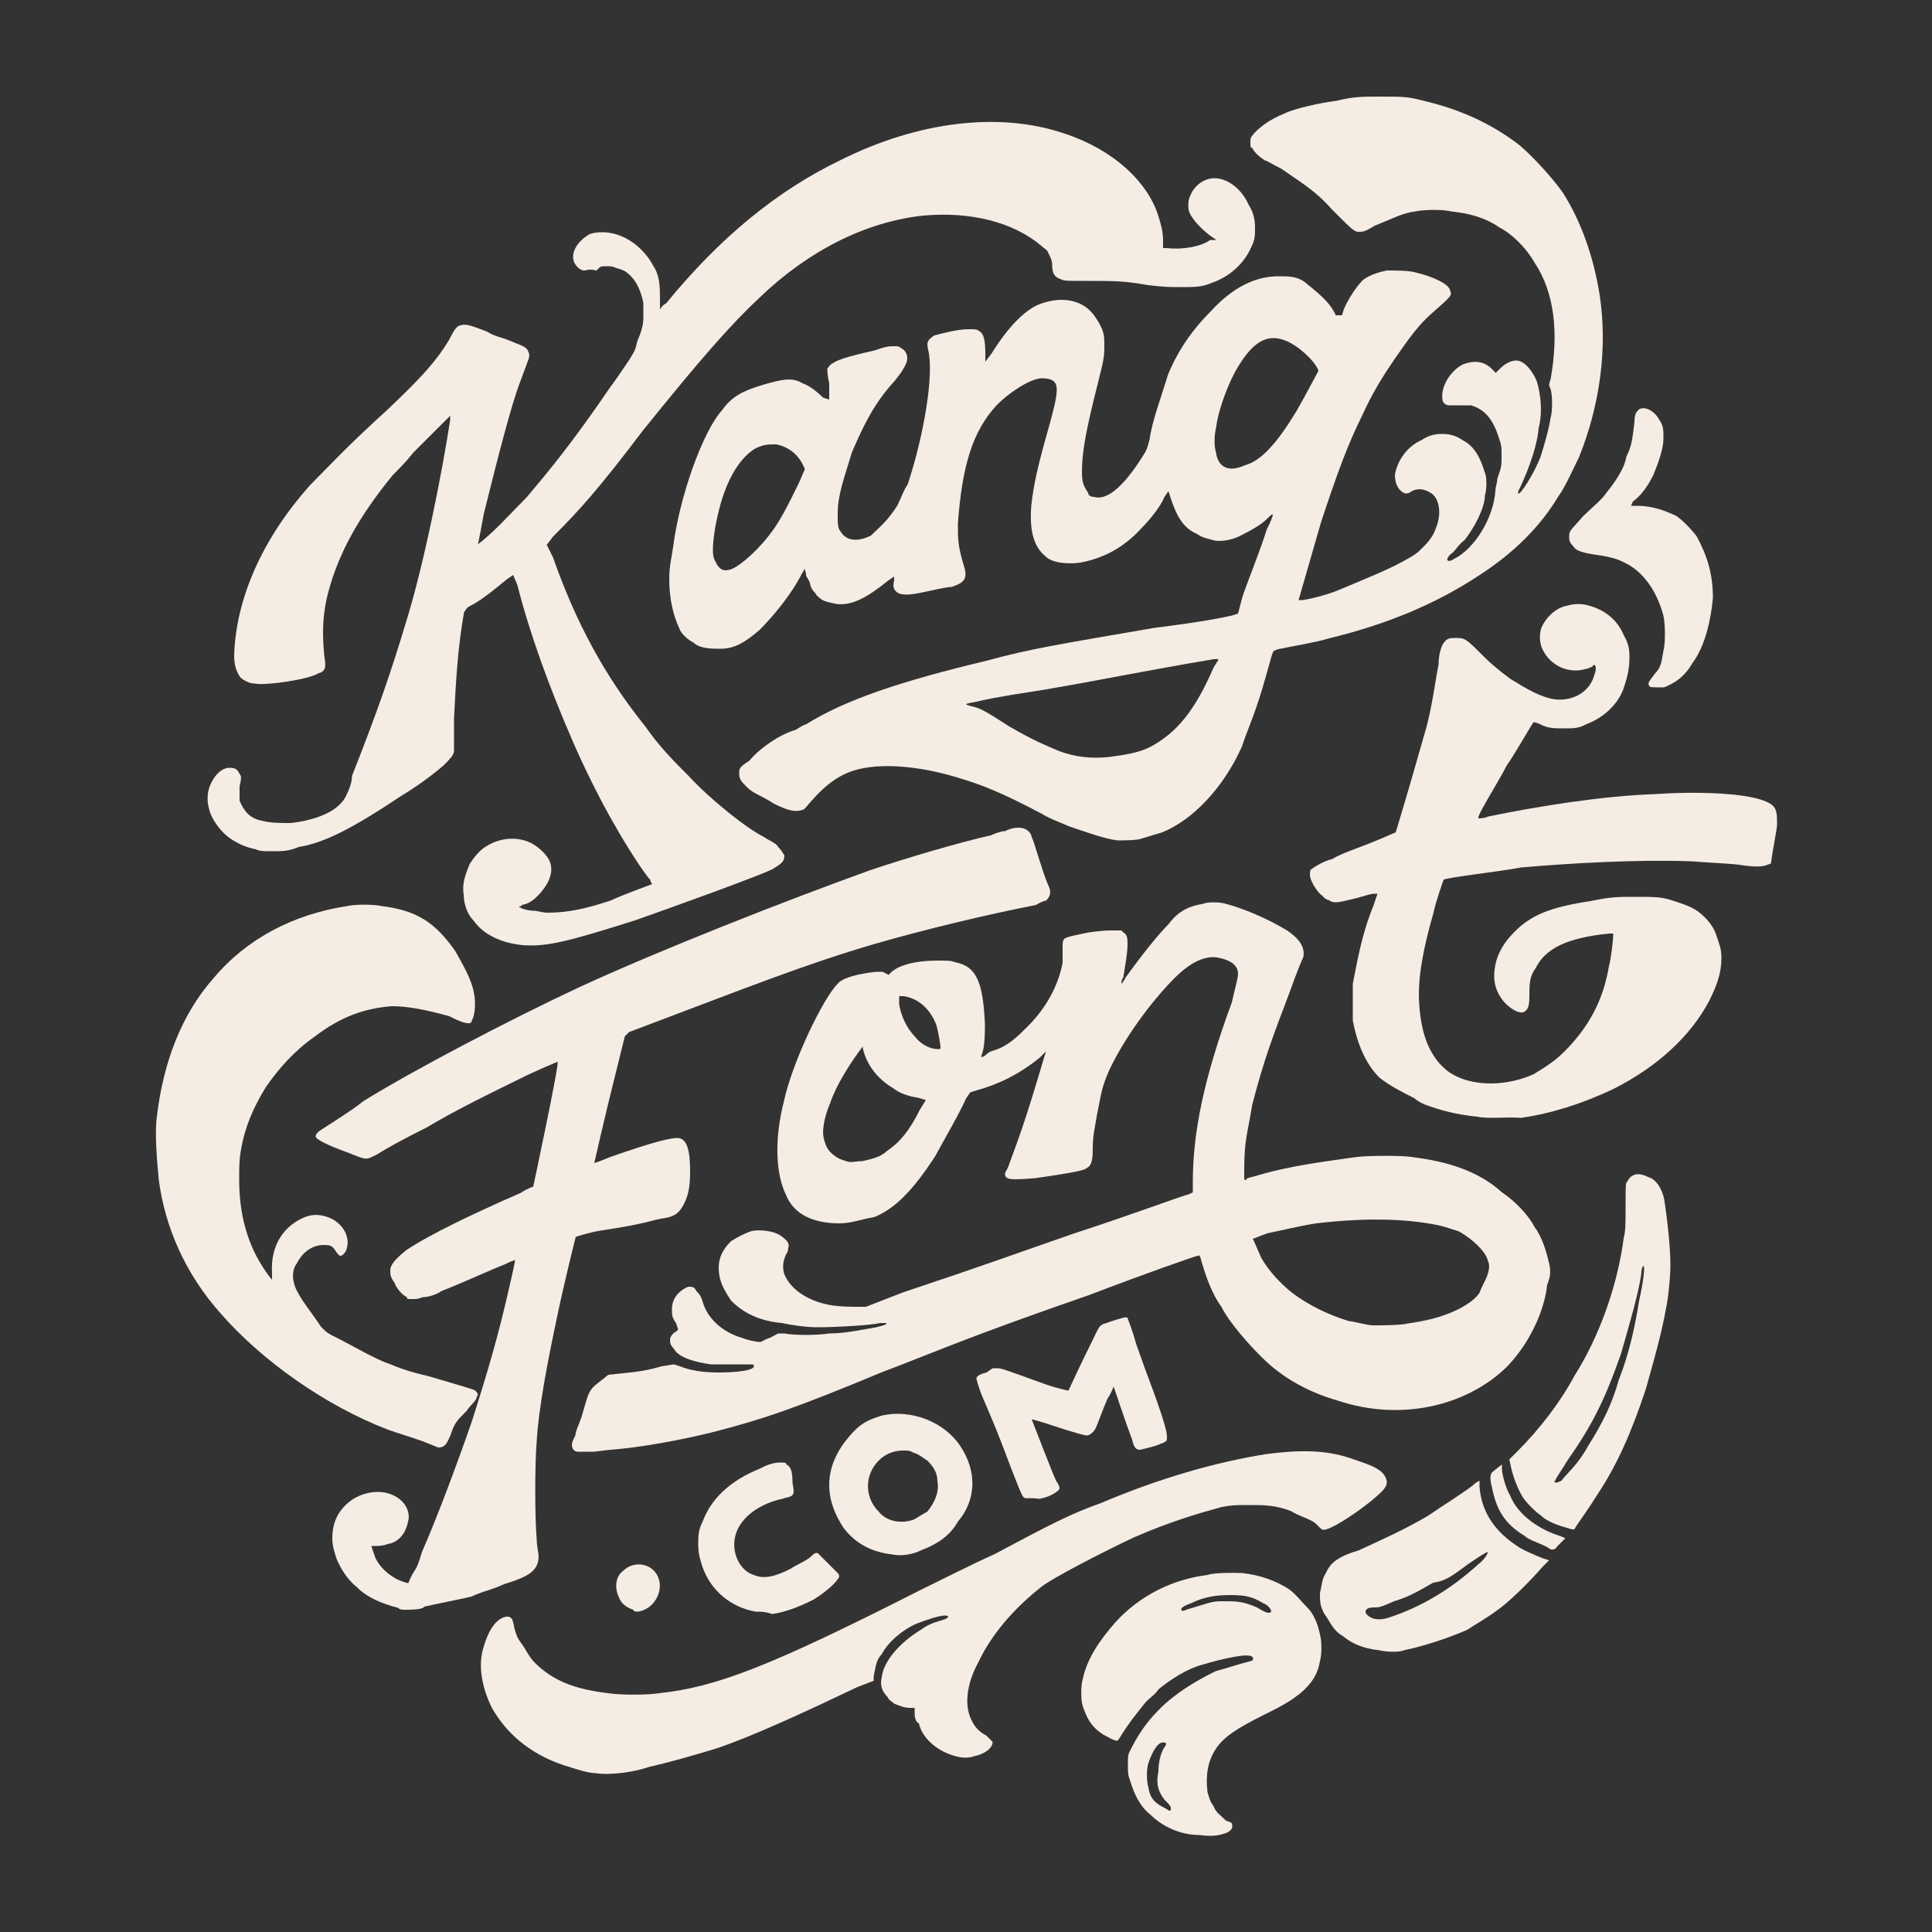 <svg xmlns="http://www.w3.org/2000/svg" xmlns:xlink="http://www.w3.org/1999/xlink" id="Layer_1" x="0px" y="0px" width="500px" height="500px" viewBox="0 0 500 500" style="enable-background:new 0 0 500 500;" xml:space="preserve"><rect x="0" y="0" width="500" height="500" fill="#333333" stroke="none"/><style type="text/css">	.st0{fill:#F5ECE4;}	.st1{fill-rule:evenodd;clip-rule:evenodd;fill:#F5ECE4;}</style><g>	<path class="st0" d="M426.8,177.4c-0.5-0.5,0-1.1,1.6-3.2c1.6-1.6,1.6-3.2,2.1-5.8c0.5-1.6,0.5-6.9,0-9  c-1.6-6.3-5.3-11.6-10.1-13.8c-2.1-1.1-4.2-1.6-7.9-2.1c-3.2-0.5-4.8-1.1-5.3-2.1c-1.1-1.1-1.1-1.6-1.1-2.6c0-1.6,0.5-1.6,3.7-5.3  c1.6-1.6,4.8-4.2,5.8-5.8c2.1-2.6,4.8-6.3,5.3-9.5c1.6-3.2,1.6-5.3,2.1-9c0-2.1,0.5-2.6,1.1-3.2c1.6-1.1,4.2,0.5,5.3,2.6  c1.1,1.6,1.1,2.6,1.1,4.8c0,2.6-1.1,5.8-2.6,9.5c-1.6,3.2-3.2,5.3-5.3,6.9l-0.5,1.1h1.6c3.7,0,6.9,1.1,10.1,2.6  c1.6,1.1,3.7,3.2,5.3,5.3c2.6,4.8,4.2,9.5,4.2,15.9c-0.5,5.8-2.1,12.7-5.3,16.9c-2.1,3.7-4.8,5.3-7.4,6.3  C427.4,177.9,426.8,177.9,426.8,177.4L426.8,177.4z"></path>	<path class="st0" d="M135.3,244.6c-5.3-0.5-10.1-2.6-12.7-6.3c-1.6-1.6-2.6-4.2-2.6-6.9c-0.5-2.6,0.5-5.3,1.6-7.9  c1.1-1.6,2.6-3.7,4.8-4.8c3.7-2.1,7.9-2.1,11.1-0.5c2.1,1.1,4.2,3.2,4.8,4.8s0.5,3.2-0.5,5.3c-1.1,2.1-3.7,5.3-6.3,5.8  c-0.5,0-0.5,0.5-1.1,0.5s1.6,1.1,3.7,1.1c1.1,0,2.1,0.5,3.7,0.5c5.3,0,10.1-1.1,16.4-3.2c2.1-1.1,10.6-4.2,10.6-4.2  s-0.5-0.5-0.5-1.1c-1.6-1.6-6.3-9-9-13.8c-3.7-6.3-8.5-15.9-11.6-23.3c-5.3-12.2-10.6-26.5-13.8-39.2l-1.1-2.6l-1.6,1.1  c-2.6,2.1-6.3,5.3-9.5,6.9c-1.1,0.5-1.1,1.1-1.6,1.6c-1.6,9-2.1,17.5-2.6,27.5c0,3.7,0,5.3,0,6.3s0,1.6,0,2.1  c0,1.1-1.1,2.1-2.1,3.2c-1.6,1.6-6.3,5.3-11.6,8.5c-12.7,8.5-20.1,12.2-26.5,13.2c-2.6,1.1-4.2,1.1-6.9,1.1c-2.1,0-3.2,0-4.2-0.5  c-2.6-0.5-4.8-1.6-6.3-2.6c-2.6-1.6-5.3-5.3-5.8-7.9c-0.5-1.6-0.5-3.7,0-5.3c1.1-3.2,3.2-5.3,5.3-5.3c1.6,0,2.1,0.5,2.6,1.6  c0.5,0.5,0.5,1.1,0,3.2c0,2.1,0,2.6,0,3.7c1.1,2.6,2.6,4.8,6.3,5.3c1.6,0.5,4.8,0.5,6.9,0.5c4.8-0.5,10.1-2.1,12.7-4.8  c0.5-0.5,1.1-1.1,1.6-2.1c0.5-1.1,1.6-3.2,1.6-5.3c6.9-17.5,10.1-27,13.8-39.2c4.8-15.3,9.5-39.2,11.6-52.9v-1.1l-0.5,0.5  c-1.1,1.1-6.9,6.9-9,9c-2.1,2.6-3.2,3.7-5.3,5.8C93,133.5,87.7,143,85,153.1c-1.6,5.8-1.6,11.1-1.1,16.4c0.5,3.2,0.5,4.2-1.6,4.8  c-2.6,1.6-13.8,3.2-16.4,2.6c-1.6,0-3.2-1.1-3.7-1.6c-1.1-1.6-1.6-3.2-1.6-5.8c0.5-14.8,7.4-30.2,19.6-43.9  c5.3-5.3,9-9.5,20.1-19.6c9-8.5,12.7-12.7,15.9-18c1.1-2.1,1.6-3.2,2.6-3.7c1.6-0.5,2.1-0.5,7.4,1.6c1.6,1.1,4.2,1.6,5.3,2.1  c3.7,1.6,4.8,1.6,5.3,3.2c0.5,1.1,0,1.6-2.1,7.4c-2.1,5.3-5.3,17.5-9.5,34.4c-1.6,9-1.6,7.9-1.6,7.9c3.7-2.6,9-8.5,12.7-12.2  c5.8-6.9,11.6-13.8,21.7-28.6c1.6-2.1,3.7-5.3,4.8-6.9c1.6-2.6,1.6-2.6,2.1-4.8c1.1-2.6,1.6-4.2,1.6-6.3c0-1.6,0-2.1,0-3.7  c-0.5-2.6-1.6-5.3-3.2-6.9s-2.1-1.6-3.7-2.1c-1.1-0.5-1.6-0.5-2.6-0.5c-1.6,0-1.6,0-2.6,1.1c-2.1-0.5-2.6,0-3.2,0  c-1.1,0-2.1-1.1-2.6-2.1c-1.1-2.6,1.1-5.8,4.2-7.4c5.8-1.6,12.7,1.6,16.4,8.5c1.6,2.6,1.6,5.3,1.6,9c0,1.6,0,2.6,0,2.1  c0,0,0.5-1.1,1.6-1.6c13.8-16.9,28.6-29.1,45-37c20.1-10.1,41.3-12.7,58.2-6.9c12.7,4.2,21.7,12.7,24.3,21.7  c0.5,1.6,1.1,3.7,1.1,5.8v2.1h1.1c4.2,0.5,9-0.5,11.1-2.1h1.6l-1.6-1.1c-2.1-1.6-4.2-3.7-5.3-5.8c-0.5-1.1-0.5-3.2,0-4.2  c1.1-3.2,4.2-5.3,7.4-4.8c3.2,0.5,6.3,3.2,7.9,6.9c1.1,1.6,1.6,3.7,1.6,5.8s0,3.2-1.1,5.3c-1.6,3.7-5.3,7.4-10.1,9  c-2.6,1.1-4.2,1.1-7.9,1.1c-3.2,0-4.2,0-8.5-0.5c-6.3-1.1-8.5-1.1-15.9-1.1c-5.8,0-5.8,0-6.9-0.5c-1.6-0.5-2.1-1.6-2.1-3.7  c0-1.1-0.5-2.1-1.1-3.2c0-0.5-1.1-1.1-1.6-1.6c-7.4-6.3-18.5-9-30.7-7.9c-14.8,1.6-29.6,9-42.3,21.2c-7.4,6.9-15.3,15.9-30.2,34.4  c-11.6,15.3-16.4,20.6-23.3,27.5l-1.6,2.1l1.6,3.2C149,161,156.4,174.8,167,188c3.7,5.3,7.4,9,11.1,12.7  c5.8,6.3,15.3,13.8,19.6,15.9c1.6,1.1,3.2,1.6,3.7,2.6c1.1,1.1,1.1,1.6,1.6,2.1c0,1.6-0.5,2.1-3.2,3.7c-3.2,1.6-24.9,9.5-35.5,13.2  C147.5,243.5,141.6,245.1,135.3,244.6L135.3,244.6z"></path>	<path class="st0" d="M382.4,289c-5.3-0.5-9.5-1.6-13.8-3.2c-1.1-0.5-2.1-1.1-2.6-1.6c-3.2-1.6-6.3-3.2-9-5.3  c-3.7-3.7-5.8-9-6.9-14.8c0-1.6,0-7.4,0-9.5c1.1-5.3,2.1-12.2,5.3-20.1l1.1-3.2h-1.1c-0.5,0-2.1,0.5-4.2,1.1  c-4.8,1.1-5.8,1.6-7.4,0.5c-0.5,0-1.1-0.5-1.6-1.1c-1.6-1.1-3.2-4.2-3.2-5.3c0-0.5,0-1.6,0.5-1.6c0.5-0.5,3.2-2.1,5.3-2.6  c2.6-1.6,6.3-2.6,12.7-5.3l3.7-1.6l0.5-1.6c2.1-6.9,5.3-18,7.4-25.4c1.6-5.8,2.6-13.8,3.2-16.4c0-2.1,0.5-4.2,1.1-5.3  c1.1-1.6,1.6-1.6,3.7-1.6s2.6,0.5,6.9,4.8c2.6,2.6,4.8,4.2,6.9,5.8c4.2,2.6,7.9,4.8,11.6,5.3c4.8,0.5,9-2.1,10.1-6.3  c0.5-1.1,0.5-2.6,0-2.6c0,0-0.5,0-0.5,0.5c-0.5,0-1.1,0.5-1.6,0.5c-5.3,1.6-10.1-1.6-11.6-5.8c-0.5-1.6-0.5-3.2,0-4.8  c1.1-2.6,3.7-5.3,6.9-5.8c1.6-0.5,3.7-0.5,5.3,0c4.2,1.1,7.4,3.7,9,7.4c1.1,2.1,1.6,3.2,1.6,5.8c0,3.2-0.5,5.3-1.6,8.5  c-1.6,4.2-5.3,7.4-9.5,9c-2.1,1.1-3.2,1.1-5.8,1.1c-2.6,0-4.2,0-6.3-1.1c-1.1-0.5-1.6-0.5-1.6-0.5c-0.5,0.5-5.3,9-6.9,11.1  c-2.1,4.2-7.9,13.2-7.4,13.8c0,0,1.6,0,2.6-0.5c12.7-2.6,29.1-5.3,43.4-5.8c6.9-0.5,16.4-0.5,22.8,0.5c3.2,0.5,5.3,1.1,6.9,2.1  c1.6,1.1,1.6,2.6,1.6,5.3c0,1.1-1.1,6.3-1.6,10.1c-1.6,0.5-2.1,1.1-6.9,0.5c-2.6-0.5-5.8-0.5-13.8-1.1c-14.3-0.5-31.2,0.5-43.9,1.6  c-5.8,1.1-19.6,2.6-20.1,3.2c0,0-2.1,5.8-2.6,8.5c-2.6,9-4.2,16.9-3.7,23.8c0.5,6.9,2.1,11.6,5.3,15.3c1.6,1.6,2.1,2.1,4.2,3.2  c5.3,2.6,13.2,2.6,20.1-0.5c2.6-1.6,5.3-3.2,7.9-5.8c6.3-6.3,10.1-13.2,11.6-22.2c0.5-1.6,1.1-6.9,1.1-7.9v-0.5h-1.1  c-10.6,1.1-16.4,3.7-19,9c-1.6,2.1-1.6,4.2-1.6,7.4c0,2.6-0.5,3.2-1.1,3.7c-0.5,0.5-1.6,0.5-3.2-0.5c-2.6-1.6-4.8-4.8-4.8-8.5  c0-4.2,1.6-7.9,5.3-11.6c4.2-4.2,9-6.3,19.6-7.9c5.3-1.1,6.9-1.1,11.6-1.1c5.3,0,6.9,0,10.1,1.1c3.2,1.1,5.3,1.6,7.9,4.2  c1.6,1.6,2.6,3.2,3.2,5.3c0.5,1.6,1.1,2.6,1.1,5.3c0,3.7-1.1,6.9-3.2,11.1c-4.8,9-13.2,16.9-24.9,22.8c-7.9,3.7-15.9,6.3-23.8,7.4  C390.9,289,384.5,289.6,382.4,289L382.4,289z"></path>	<path class="st0" d="M109.9,373.2c-1.1-0.5-7.9-2.6-9.5-3.2C84,363.7,67.6,352,57,339.8c-9-10.1-14.3-22.2-15.9-34.4  c-0.5-5.3-1.1-12.2-0.5-16.4c1.6-13.8,6.3-26.5,14.8-36c8.5-10.1,20.6-16.4,34.4-18.5c2.1-0.5,6.9-0.5,9,0c9,1.1,13.8,4.2,19,11.6  c2.1,3.7,4.2,7.4,4.8,10.6c0.5,2.1,0.5,5.8-0.5,7.4c0,1.1-1.6,1.1-5.8-1.1c-5.8-1.6-10.6-2.6-14.8-2.6c-6.9,0.5-13.2,2.6-20.1,7.9  c-5.3,3.7-9.5,8.5-12.7,13.2c-3.2,5.3-5.3,10.1-6.3,15.9c-0.5,2.6-0.5,4.8-0.5,7.9c0,9,2.1,16.9,6.9,23.8c1.1,1.6,1.6,2.1,1.6,2.1  s0-1.1,0-1.6c-0.5-7.4,3.2-12.7,9-14.8c1.6-0.5,3.2-0.5,4.8,0c4.2,1.1,6.9,5.3,5.3,9c-1.1,1.6-1.6,1.6-2.6,0s-1.6-1.6-3.2-1.6  c-2.6,0-5.3,1.6-6.9,4.8c-1.6,2.1-1.1,5.3,0.5,7.9c1.1,2.1,3.7,5.3,5.8,8.5c1.6,1.6,1.6,1.6,4.8,3.2c3.2,1.6,9.5,5.3,12.7,6.3  c2.6,1.1,5.3,2.1,10.1,3.2c5.3,1.6,11.1,3.2,12.2,3.7c0.5,0.5,1.1,1.1,0.5,1.6c0,1.1-1.6,2.1-2.6,3.7c-2.6,2.6-3.2,3.2-4.2,6.3  c-1.1,2.6-1.6,3.2-3.2,3.2C109.9,373.2,109.9,373.2,109.9,373.2L109.9,373.2z"></path>	<path class="st0" d="M372.9,340.9L372.9,340.9C373.4,340.9,372.9,340.9,372.9,340.9L372.9,340.9z"></path>	<path class="st0" d="M364.4,342.5c3.2-0.5,5.8-1.1,8.5-1.6C370.2,341.4,367.1,342,364.4,342.5L364.4,342.5L364.4,342.5z"></path>	<path class="st0" d="M264.9,387.5c-0.5-0.5-1.6-3.2-5.8-14.3c-1.6-4.2-3.7-9-4.8-11.6c-1.1-2.6-1.6-4.8-1.6-4.8  c0-0.5,0.5-1.1,2.6-1.6l1.6-1.1h1.1c1.1,0,1.1,0,12.7,4.2c3.2,1.1,5.8,1.6,5.8,1.6s4.2-9,5.3-11.1c1.1-2.1,2.6-5.8,3.2-5.8  c0,0,0.5-0.5,1.1-0.5c1.1-0.5,4.8-1.6,5.3-1.6c0,0,0.5,0,0.5,0.5c0,0,1.1,2.6,2.1,6.3c1.1,3.2,3.2,9,4.8,13.2  c3.2,9,3.2,10.1,3.2,11.1c0,0.5,0,1.1-0.5,1.1c0,0-0.5,0.5-1.1,0.5c-0.5,0.5-5.3,1.6-5.3,1.6c-1.1,0-1.6-0.5-2.1-2.6  c-1.6-4.2-4.8-13.8-4.8-13.8s-0.5,1.6-1.6,3.2c-1.6,3.7-2.6,6.9-3.2,7.9s-1.6,1.6-2.1,1.6s-2.6-0.5-9-2.6c-3.2-1.1-5.3-1.6-5.3-1.6  s5.3,13.8,6.3,15.9c1.1,1.6,1.1,2.1,0.5,2.6s-2.1,1.6-4.8,2.1C266.5,387.5,265.5,388,264.9,387.5L264.9,387.5z"></path>	<path class="st0" d="M400.9,400.7c-1.6-1.1-5.3-2.1-6.3-3.2c-5.3-3.2-7.4-6.9-8.5-12.7c-0.5-1.6-0.5-3.2,0-3.7s2.6-2.1,2.6-2.1  s0,0.5,0,1.1c0,1.6,1.1,5.3,2.1,6.9c2.1,5.3,7.9,9,13.2,10.6l1.1,0.5l-0.5,0.5c-1.6,1.6-1.6,1.6-1.6,1.6  C402.5,401.2,401.4,401.2,400.9,400.7L400.9,400.7z"></path>	<path class="st0" d="M104.6,416.6c-0.5,0-1.1,0-1.6-0.5c-4.2-1.1-7.9-2.6-10.6-5.3c-2.6-2.1-4.2-4.8-5.3-7.4  c-0.5-1.6-1.1-3.2-1.1-5.3c0-4.8,2.1-7.9,5.3-10.1c4.2-2.6,9.5-2.6,12.7,0.5c1.6,1.6,2.1,3.7,1.6,5.3c-0.5,2.6-2.1,5.3-5.3,5.8  c-1.1,0.5-2.6,0.5-3.7,0.5c-0.5,0-0.5,0-0.5,0s0.5,1.6,1.1,3.2c1.1,2.1,2.6,3.7,5.3,5.3c1.1,0.5,2.6,1.1,3.2,1.1  c0,0,0.5-1.6,1.6-3.2c1.1-1.6,1.6-4.2,2.1-5.3c3.7-8.5,8.5-21.2,12.7-33.3c4.2-13.2,6.9-22.2,10.1-36.5c1.1-4.8,1.1-5.3,1.1-5.3  s-1.6,0.5-2.6,1.1c-4.2,1.6-9.5,4.2-16.4,6.9c-1.6,1.1-3.7,1.6-4.8,1.6c-1.6,0.5-1.6,0.5-2.6,0.5c-1.6,0-1.6,0-1.6-0.5  c-1.1-0.5-2.6-2.1-3.2-3.7c-1.1-1.6-1.1-2.1-1.1-3.2c0-1.6,1.6-3.2,4.2-5.3c6.3-4.2,17.5-9.5,29.6-14.8c1.6-1.1,3.2-1.6,3.2-1.6  s6.9-32.3,6.3-32.3c0,0-5.3,2.1-10.6,4.8c-5.3,2.6-15.3,7.4-23.3,12.2c-5.3,2.6-11.1,5.8-12.7,6.9c-3.2,1.6-2.6,1.6-7.9-0.5  c-5.8-2.1-7.4-3.2-7.9-3.7c-0.5-0.5,0-1.1,0.5-1.6c0.5-0.5,8.5-5.3,11.6-7.9c12.7-7.9,38.1-21.2,56.1-29.6  c20.6-9.5,52.9-22.2,75.1-30.2c9.5-3.2,23.8-7.4,31.2-9c1.1-0.5,2.6-1.1,3.7-1.1c2.1-1.1,4.2-1.1,5.3-0.5c1.1,0.5,1.6,1.6,1.6,2.1  c0.5,0.5,2.6,8.5,4.2,12.2c1.1,2.1,0.5,3.2-0.5,4.2c-0.5,0-1.6,0.5-2.6,1.1c-13.2,2.6-28.6,6.3-41.8,10.1  c-18,5.3-31.2,10.6-63.5,22.8l-1.1,1.1l-2.1,8.5c-3.2,12.7-5.8,24.3-5.8,24.3s1.6-0.5,4.2-1.6c10.6-3.7,16.4-5.3,18-4.8  c1.6,0.5,2.6,2.6,2.6,8.5c0,4.2-0.5,6.3-1.6,8.5c-1.1,2.1-2.1,3.2-5.3,3.7c-0.5,0-2.6,0.5-4.8,1.1c-4.8,1.1-8.5,1.6-11.6,2.1  s-6.3,1.6-6.3,1.6s-3.2,12.7-4.8,20.6c-2.6,12.2-4.8,23.8-5.3,32.3c-0.5,5.8-0.5,19.6,0,25.4c0,1.6,0.5,3.7,0.5,4.2  c0,3.7-2.1,5.3-9,7.4c-1.1,0.5-2.6,1.1-4.2,1.6c-1.6,0.5-3.2,1.1-4.2,1.6c-2.1,0.5-10.1,2.1-12.2,2.6  C109.4,416.6,106.2,416.6,104.6,416.6L104.6,416.6z"></path>	<path class="st0" d="M163.9,416.6c-1.6-0.5-3.2-1.6-3.7-3.2c-1.1-2.1-1.1-5.3,1.1-6.9c2.6-2.6,7.4-2.1,9,1.6c1.6,3.7-1.1,8.5-5.3,9  C164.9,417.1,163.9,417.1,163.9,416.6L163.9,416.6z"></path>	<path class="st0" d="M195.6,417.1c-6.3-1.1-11.6-5.3-13.8-11.6c-0.5-1.6-1.1-3.2-1.1-5.8c0-2.1,0-3.7,1.1-5.8  c2.1-5.8,6.9-10.6,14.8-13.8c2.1-1.1,3.7-1.6,5.3-1.6c1.1,0,1.6,0,1.6,0.5c1.1,0.5,1.6,1.6,1.6,4.8c0.5,2.6,0.5,3.2-1.1,3.7  c-0.5,0-1.6,0.5-2.1,0.5c-6.3,1.6-10.6,5.3-11.6,9.5c-1.1,4.2,1.1,9,4.8,10.1c2.6,1.1,5.3,0.5,9.5-1.6c1.6-1.1,4.2-2.1,5.3-3.2  c1.1-1.1,1.6-1.1,2.1-0.5c1.1,1.1,4.2,4.2,4.8,4.8c0.5,0.5,0.5,1.1,0,1.6c-1.1,1.6-3.7,3.7-6.3,5.3c-4.2,2.1-7.4,3.2-10.6,3.7  C197.7,417.1,197.7,417.1,195.6,417.1L195.6,417.1z"></path>	<path class="st0" d="M154.3,458.9c-2.1,0-5.3-1.1-6.9-1.6c-9-2.6-15.9-7.9-20.1-15.3c-2.6-5.3-3.7-11.1-2.1-15.9  c1.1-3.7,2.6-6.3,4.8-7.4c1.1-0.5,2.1-0.5,2.6,0.5c0,0,0.5,1.6,0.5,2.1c0.5,1.6,0.5,2.1,1.6,3.7c1.6,2.1,2.1,3.7,3.7,5.3  c4.8,4.8,10.6,6.9,19,7.9c3.2,0.5,10.1,0.5,13.2,0c14.8-1.6,28.6-6.9,67.2-26.5c5.3-2.6,13.8-6.9,19.6-9.5  c14.8-7.9,20.1-10.6,27.5-13.2c14.8-6.3,29.6-10.6,42.9-12.7c8.5-1.1,15.3-1.1,21.7,1.1c4.8,1.6,7.9,2.6,9,4.8  c1.1,2.1,0,3.2-3.7,6.3c-5.3,4.2-10.6,7.4-12.2,7.4c-0.5,0-0.5,0-2.1-1.6c-1.1-1.1-4.8-2.1-6.3-3.2c-4.2-1.6-6.9-1.6-11.1-1.6  c-3.2,0-4.2,0-6.9,0.5c-5.8,1.6-13.2,3.7-22.8,7.9c-7.9,3.7-21.2,10.6-23.8,12.7c-7.4,5.8-13.2,12.7-16.4,19.6  c-3.2,5.8-3.7,11.6-1.6,15.3c0.5,1.1,1.6,2.6,3.7,3.7c1.1,1.1,1.6,1.6,1.6,1.6c0,1.6-2.1,3.2-4.8,3.7c-1.1,0.5-3.2,0.5-4.8,0  c-4.2-1.1-8.5-4.2-9.5-8.5c-1.1-0.5-1.1-2.1-1.1-3.2V442h-1.1c-1.6,0-2.6-0.5-4.2-1.1c-0.5-0.5-1.6-1.1-1.6-1.6  c-1.6-1.6-2.1-3.2-1.6-5.3c0.5-4.2,4.8-9,10.1-12.2c2.1-1.6,4.2-2.1,5.8-2.6c1.6-0.5,1.6-1.1,0.5-1.1c-1.6,0-4.8,1.1-7.4,2.1  c-3.7,1.6-7.4,4.8-9,7.9c-1.6,1.6-1.6,3.7-2.1,5.8v1.1l-4.2,1.6c-13.2,6.3-27,12.7-36.5,15.9c-6.9,2.1-12.7,3.7-17.5,4.8  C163.3,458.9,157,459.4,154.3,458.9L154.3,458.9L154.3,458.9z"></path>	<path class="st1" d="M216.8,132.9c0-4.8,1.6-9,3.7-15.9c3.2-7.4,5.8-12.7,11.1-18.5c2.6-3.2,3.2-4.8,3.2-5.8s-0.5-2.1-1.6-2.6  c-0.5-0.5-1.1-0.5-1.6-0.5c-1.6,0-2.1,0-5.3,1.1c-4.8,1.1-9,2.1-10.6,3.2c-1.1,0.5-1.6,1.6-1.6,1.6s0,1.6,0.5,3.7  c0,1.1,0,2.1,0,3.7v0.5l-1.6-0.5c-1.6-1.6-3.7-3.2-5.3-3.7c-2.6-1.6-5.3-1.1-10.6,0.5s-7.9,3.2-10.1,6.3  c-5.3,5.8-11.1,22.8-12.7,34.9c-0.5,3.7-1.1,5.3-1.1,9c0,5.3,1.1,9.5,2.6,12.7c0.5,1.6,2.6,3.2,3.7,3.7c1.6,1.6,4.8,1.6,6.9,1.6  c3.7,0,6.3-1.6,10.1-4.8c3.7-3.7,8.5-9.5,11.1-14.8c0.5-0.5,0.5-1.1,0.5-1.1s0.5,0.5,0.5,1.6c0,0.5,1.1,1.6,1.1,2.6  c0.5,1.6,1.1,1.6,1.6,2.6c1.6,1.6,2.1,1.6,4.2,2.1c4.2,1.1,8.5-1.1,14.3-5.8l1.6-1.1v1.1c-0.5,1.6,0,2.6,1.1,3.2  c1.1,0.5,2.6,0.5,5.3,0c2.6-0.5,6.9-1.6,8.5-1.6c3.2-1.1,4.2-2.1,3.2-5.3c-1.6-5.3-1.6-6.9-1.6-11.1c1.1-14.8,3.7-23.8,10.1-30.7  c3.7-3.7,9-6.9,11.6-6.9c2.1,0,3.2,0.5,3.7,1.6c0.5,1.6,0,4.2-1.6,10.1c-3.2,11.1-4.2,15.9-4.8,21.2c-0.5,6.3,0.5,10.6,3.7,13.2  c1.6,1.6,5.3,2.1,9,1.6c5.8-1.1,11.1-3.7,15.9-9c1.6-1.6,4.8-5.3,5.8-7.9l1.1-1.6l0.5,1.6c1.6,4.8,3.2,7.9,6.9,9.5  c1.6,1.1,2.6,1.1,4.2,1.6c1.6,0.5,4.8,0,6.9-1.1c2.1-1.1,5.3-2.6,7.4-4.8c0.5-0.5,1.1-1.1,1.1-0.5c0,0-0.5,1.6-1.6,3.7  c-1.6,5.3-5.3,14.3-6.3,17.5l-1.1,4.2l-1.6,0.5c-2.1,0.5-7.4,1.6-20.1,3.2c-24.3,4.2-31.7,5.3-43.4,8.5  c-22.2,5.3-36.5,10.1-46.6,16.4c-1.6,0.5-2.6,1.6-3.2,1.6c-4.8,1.6-9.5,5.3-11.6,7.9c-2.6,1.6-2.6,2.1-2.6,3.2  c0,1.6,0.5,2.1,2.1,3.7c1.6,1.6,3.7,2.1,6.9,4.2c4.2,2.1,5.8,2.1,7.4,1.6c0.5,0,1.6-1.6,2.1-2.1c4.2-4.8,7.9-7.4,12.7-8.5  c6.9-1.6,16.9-0.5,26.5,2.6c5.3,1.6,10.6,3.7,20.6,9c2.6,1.6,5.8,2.6,6.9,3.2c4.8,1.6,9,3.2,12.7,3.7c1.1,0,5.3,0,6.3-0.5  c1.6-0.5,3.7-1.1,5.3-1.6c7.9-3.2,15.9-11.6,20.6-22.2c1.6-4.8,3.7-9,6.3-18.5c1.1-3.7,1.6-6.3,2.1-6.3c0,0,1.1-0.5,1.6-0.5  c2.1-0.5,9-1.6,12.2-2.6c15.3-3.7,28-9,39.2-16.4c9-5.8,15.9-12.7,20.6-20.6c1.6-2.1,4.2-7.9,5.3-10.1c5.3-13.2,7.4-28,5.3-41.8  c-1.6-10.1-4.8-19-9.5-26.5c-2.6-3.7-7.4-9-11.1-12.2c-7.4-5.8-15.9-9.5-24.9-11.6c-4.2-1.1-5.3-1.1-11.1-1.1  c-5.3,0-6.9,0-11.6,1.1c-4.2,0.5-11.1,2.1-13.2,3.2c-4.2,1.6-7.4,4.2-8.5,5.8c-0.5,0.5-0.5,1.1-0.5,1.6c0,1.1,0,1.6,0.5,1.6  c0.5,1.1,1.6,2.1,3.2,3.2c0.5,0,2.1,1.1,4.2,2.1c5.3,3.7,9,5.8,13.2,10.6c5.3,5.3,5.8,5.8,6.9,5.8c1.1,0,1.6,0,4.2-1.6  c5.3-2.1,6.9-3.2,10.6-3.7c2.1-0.5,7.4-0.5,9,0c4.8,0.5,9,1.6,12.7,4.2c3.2,1.6,6.9,5.3,9,9c5.3,7.9,6.3,18.5,4.2,30.2  c-0.5,1.6-0.5,1.6,0,2.6c0.5,1.6,0.5,5.8,0,7.4c-0.5,3.2-1.6,6.9-2.6,10.1c-1.6,4.2-5.3,10.1-5.8,9.5v-0.5  c1.6-3.2,4.8-10.6,5.3-16.4c1.1-4.2,0.5-9-0.5-12.2c-1.1-2.6-3.2-5.3-5.3-5.3c-1.6,0-3.2,1.1-4.2,2.1l-1.1,1.1l-1.1-1.1  c-2.1-2.1-4.8-2.1-7.4-1.1c-3.2,1.6-5.8,5.8-5.3,9c0,1.1,1.1,1.6,1.6,1.6c0.5,0,1.6,0,2.6,0s2.1,0,3.2,0c3.7,1.1,5.8,3.7,7.4,9  c0.5,1.6,0.5,1.6,0.5,4.2c0,2.6,0,2.6-1.1,5.8c0,1.1-0.5,2.1-0.5,3.2c-0.5,6.9-5.3,14.8-10.6,17.5c-1.6,1.1-2.6,0.5-1.1-1.1  c1.1-0.5,2.1-2.6,3.7-3.7c2.6-3.2,5.3-8.5,5.3-11.6c0.5-1.6,0.5-4.8,0-5.8c-1.1-3.7-2.6-6.9-5.8-8.5c-1.6-1.1-3.2-1.6-5.3-1.6  c-2.1,0-3.7,0.5-5.3,1.6c-3.7,1.6-6.3,5.3-6.9,9c0,2.6,1.1,4.2,2.6,4.8c0.5,0,1.1,0,1.6-0.5c2.1-1.1,3.7-0.5,5.3,0.5  c2.1,1.6,2.6,5.3,1.1,9c-0.5,1.6-1.6,3.2-3.2,4.8c-1.6,1.6-1.6,1.6-3.2,2.6c-5.3,3.2-12.2,5.8-18.5,8.5c-3.7,1.6-10.6,3.2-10.6,2.6  c0,0,3.2-11.1,5.8-20.1c4.2-12.7,6.9-20.1,10.6-27.5c2.6-5.8,5.3-10.1,8.5-14.8c3.7-5.3,6.3-9,10.1-12.2c4.2-3.7,4.8-4.2,4.2-5.3  c0-1.6-4.2-3.7-9-4.8c-1.6-0.5-5.3-0.5-7.4-0.5c-2.6,0.5-5.3,1.6-6.3,2.6c-1.6,1.6-3.7,4.8-4.8,7.4l-0.5,1.6h-1.6  c-1.6-3.7-5.3-6.3-7.9-8.5c-2.1-1.6-4.2-1.6-6.9-1.6c-5.8,0-11.6,2.6-17.5,9c-4.8,4.8-8.5,10.1-11.1,16.4  c-1.6,5.3-4.2,12.2-4.8,16.9c-0.5,1.6-0.5,2.1-1.1,3.2c-4.8,7.9-9.5,12.7-13.2,11.6c-1.1,0-1.6-0.5-1.6-1.1  c-1.1-1.6-1.6-2.6-1.6-5.3c0-5.3,1.1-11.1,4.2-23.3c1.6-6.3,1.6-6.9,1.6-9.5c0-2.1,0-3.2-1.1-5.3c-1.1-2.1-2.6-4.2-4.8-5.3  c-3.2-1.6-6.9-1.6-11.1,0c-3.7,1.6-7.9,5.8-12.2,12.7l-1.6,2.1v-2.1c0-3.7-0.5-5.3-1.6-5.8c-0.5-0.5-1.1-0.5-2.6-0.5  c-3.2,0-6.9,1.1-9,1.6c-1.6,1.1-2.1,1.6-1.6,3.7c1.6,6.3-1.1,22.2-5.3,34.9c-1.1,1.6-1.1,2.1-2.6,5.3c-2.6,4.2-4.8,5.8-6.9,7.9  c-3.2,1.6-6.3,1.6-7.9-1.1C216.8,136.7,216.8,135.6,216.8,132.9L216.8,132.9z M270.2,178.5c15.3-2.6,25.4-4.8,43.9-7.9  c1.6,0,1.6-0.5,0,2.1c-4.8,11.1-9.5,16.9-16.4,20.6c-3.2,1.6-6.9,2.1-10.6,2.6c-4.8,0.5-9,0-13.2-1.6c-3.7-1.6-6.3-2.6-12.7-6.3  c-5.8-3.7-7.4-4.8-10.1-5.3c-1.6-0.5-1.6-0.5,1.6-1.1C254.9,181.1,256.5,180.6,270.2,178.5L270.2,178.5z M200.9,115  c2.6,0.5,5.3,2.1,6.9,5.3l0.5,1.1l-1.6,3.7c-2.6,5.3-4.2,8.5-6.3,11.6c-3.7,5.3-8.5,9.5-11.1,10.6c-1.6,0.5-2.6,0.5-3.7-1.1  c-0.5-1.1-1.1-1.6-1.1-3.7c0-2.6,0.5-6.3,1.6-10.6c2.1-8.5,5.8-13.8,9.5-15.9C197.7,115,198.8,115,200.9,115L200.9,115z   M314.7,117.1c-0.5-1.6-0.5-4.2,0-6.3c0.5-4.2,2.6-10.1,4.8-14.3c3.2-5.8,6.3-9,10.1-9c2.6,0,5.8,1.6,9,4.8  c1.6,1.6,2.6,3.2,2.6,3.7c0,0-4.2,7.9-5.8,10.6c-4.8,7.9-9,12.7-13.2,13.8C317.8,122.4,315.2,120.8,314.7,117.1L314.7,117.1z   M197.7,194.9L197.7,194.9L197.7,194.9L197.7,194.9L197.7,194.9z"></path>	<path class="st1" d="M228.4,251.5h-1.6c-4.8,0.5-9,1.6-10.1,3.2c-3.7,3.7-11.6,20.1-13.8,30.2c-2.6,10.1-2.1,19,0.5,24.3  c2.1,5.3,7.4,7.4,13.8,7.4c3.2,0,5.8-1.1,9-1.6c5.3-2.1,10.1-6.9,15.9-15.9c2.6-4.8,6.3-11.1,7.9-14.8l1.1-1.6l1.6-0.5  c5.8-1.6,11.1-4.2,16.4-8.5l1.6-1.6l-0.5,1.6c-5.3,18-6.9,21.7-9,27.5c-0.5,1.6-1.1,2.1-1.1,2.6c0,1.6,1.6,1.6,7.9,1.1  c11.1-1.6,12.7-2.1,13.2-2.6c1.1-0.5,1.6-1.6,1.6-4.8c0-3.7,0.5-5.3,1.1-9c1.1-5.3,1.1-6.9,3.2-11.6c3.7-7.9,10.6-17.5,16.9-23.8  c4.2-4.2,7.9-5.8,11.1-5.3c2.6,0.5,5.3,1.6,5.3,4.2c0,1.1-0.5,2.6-1.6,7.4c-7.4,20.1-10.1,33.9-10.1,46.6v2.6l-1.1,0.5  c-2.1,0.5-14.8,5.3-29.6,10.1c-15.3,5.3-22.2,7.9-44.4,15.3l-9.5,3.7h-1.6c-2.1,0-5.3,0-7.9-0.5c-5.8-1.1-10.1-4.2-11.6-7.9  c-0.5-1.6-0.5-3.2,0.5-5.3c0.5-0.5,0.5-1.6,0.5-1.6c0.5-1.1-0.5-2.1-2.1-3.2s-5.3-1.6-7.4-1.1c-1.6,0.5-3.7,1.6-5.3,2.6  c-2.1,2.1-3.2,4.2-3.2,6.9c0,3.2,1.1,5.3,3.2,8.5c3.2,3.2,7.4,5.3,13.2,5.8c2.1,0.5,6.3,1.1,9,1.1c4.8,0,13.8-0.5,16.4-1.1  c1.6,0,1.6,0,1.6,0c0,0.5-0.5,0.5-2.6,1.1c-3.2,0.5-7.9,1.6-12.2,1.6c-3.2,0.5-9,0.5-11.6,0h-1.6l-2.1,1.1  c-1.6,0.5-2.1,1.1-2.6,1.1c-1.1,0-3.2-0.5-4.8-1.1c-5.3-1.6-9-5.3-10.1-9.5c-0.5-1.6-1.1-2.1-1.6-2.6c-0.5-1.1-1.1-1.1-2.1-1.1  c-2.6,1.1-4.2,3.2-4.2,5.8c0,1.6,0,2.1,1.1,3.7l0.5,1.6l-0.5,0.5c-1.1,0.5-1.6,1.6-1.6,2.1c0,1.6,0.5,1.6,1.6,3.2  c1.6,1.6,4.8,2.6,9,3.2c1.6,0,7.9,0,9.5,0s1.6,0,1.6,0.5c0,1.1-4.8,1.6-9,1.6c-4.2,0-7.4-0.5-10.1-1.6l-1.6-0.5l-3.2,0.5  c-5.3,1.6-9,1.6-12.7,2.1c-0.5,0-1.1,0-1.6,0.5c-0.5,0.5-2.1,1.6-3.2,2.6c-1.6,1.6-1.6,2.6-3.2,7.9c-0.5,1.6-1.6,3.7-1.6,4.8  c-1.1,2.1-1.1,2.6-0.5,3.7c0,0,0.5,0.5,1.1,0.5l0,0c0.5,0,1.1,0,1.6,0c0.5,0,1.6,0,2.6,0l4.2-0.5c7.4-0.5,19-2.6,27.5-4.8  c12.2-3.2,20.1-5.8,42.9-15.3c15.3-5.8,20.6-8.5,54-20.1c13.8-5.3,27.5-10.1,28-10.1c0,0,0.5,0.5,0.5,1.1c1.1,3.7,2.6,8.5,5.3,12.2  c2.1,4.2,7.4,10.1,10.6,13.2c5.3,5.3,12.2,9,19.6,11.1c15.9,5.3,32.8,1.6,43.4-8.5c5.3-5.3,9.5-13.2,10.6-20.6  c0-1.1,0.5-1.6,0.5-2.1c0.5-1.1,0.5-3.2,0-4.8c-0.5-2.1-1.6-6.3-3.7-9c-1.6-3.2-5.3-6.9-8.5-9c-5.8-5.3-13.8-7.9-22.8-9  c-2.1-0.5-12.2-0.5-15.3,0c-7.4,1.1-16.4,2.1-25.4,4.8c-1.6,0.5-2.6,0.5-2.6,1.1c-0.5,0-0.5,0-0.5-1.6c0-2.1,0-5.8,0.5-9  c0.5-3.2,0.5-2.6,1.6-9c3.2-12.2,5.3-17.5,9.5-28.6c2.1-5.8,3.2-8.5,3.7-9.5c0.5-2.6-1.1-4.8-4.2-6.9c-5.3-3.2-11.6-5.8-15.9-6.9  c-1.6-0.5-4.8-0.5-5.8,0c-3.2,0.5-6.3,1.6-9,5.3c-2.6,2.6-6.9,7.9-11.1,13.8c-0.5,1.1-1.1,1.6-1.1,1.6s0-1.1,0.5-1.6  c0.5-3.2,1.1-6.3,1.1-8.5c0-1.6,0-2.6-1.1-3.2l-0.5-0.5h-2.1c-1.6,0-2.6,0-6.3,0.5c-5.3,1.1-5.3,1.1-6.3,1.6  c-0.5,0.5-0.5,1.1-0.5,2.6c0,1.6,0,1.6,0,3.7c-1.1,5.8-4.2,11.6-9,16.4c-2.6,2.6-5.3,5.3-9,6.3c-1.6,0.5-1.6,1.1-2.6,1.6h-0.5  l0.5-1.6c0.5-2.1,0.5-5.3,0.5-6.9c-0.5-10.6-2.1-14.8-7.4-15.9c-1.6-0.5-1.6-0.5-4.8-0.5c-6.9,0-11.1,1.6-12.7,3.7L228.4,251.5  L228.4,251.5z M236.9,268.4c-2.1-2.1-3.7-5.3-4.2-8.5c0-1.1,0-1.6,0-1.6v-0.5h1.1c3.7,0.5,6.9,3.2,8.5,7.4c0.5,1.6,1.1,5.3,1.1,5.8  s0,0.5-0.5,0.5C241.1,271.6,238.5,270.5,236.9,268.4L236.9,268.4z M327.9,319.2c7.4-1.6,9.5-2.1,12.7-2.6  c13.8-1.6,23.8-1.1,31.7,0.5c2.1,0.5,3.7,1.1,5.3,1.6c3.7,2.1,6.9,5.3,7.4,7.4c0.5,1.1,0.5,2.1,0,3.7s-1.6,3.2-2.1,4.8  c-2.6,3.7-10.1,6.9-18.5,7.9c-1.6,0.5-7.4,0.5-9,0.5s-5.3-1.1-6.3-1.1c-5.3-1.6-10.6-4.2-14.8-7.4c-2.6-2.1-5.8-5.3-7.9-9  c-0.5-1.1-1.6-3.7-2.1-4.8C323.7,320.8,323.7,320.8,327.9,319.2L327.9,319.2z M231.1,281.6c2.1,1.6,4.2,2.1,6.9,2.6l1.6,0.5  l-1.6,2.6c-2.6,5.3-5.3,8.5-8.5,10.6c-1.6,1.6-4.2,2.1-6.3,2.6c-1.6,0-3.2,0.5-4.2,0c-1.6-0.5-1.6-0.5-2.6-1.1  c-1.6-1.1-2.6-2.1-3.2-4.8c-0.5-1.6,0-5.3,1.6-9c1.6-4.8,5.3-10.6,8.5-14.8c0,0.5,0,0.5,0,0.5C224.2,275.3,226.8,279,231.1,281.6  L231.1,281.6z"></path>	<path class="st1" d="M236.4,393.3c-3.2,1.1-6.9,0.5-9-2.1c-3.7-3.7-3.7-9.5,0-13.2c1.6-1.6,3.7-2.6,6.3-2.6c1.6,0,1.6,0,2.6,0.5  c1.6,0.5,2.1,1.1,3.7,2.1c1.6,1.6,2.6,3.2,2.6,5.3c0.5,2.6-0.5,5.3-2.6,7.9C239,391.7,237.4,392.8,236.4,393.3L236.4,393.3z   M248.5,374.2c-4.2-6.3-12.7-9.5-20.1-7.9c-3.7,1.1-5.8,2.1-8.5,5.3c-3.2,3.7-5.3,7.9-5.3,12.7c0,4.2,1.6,7.9,3.7,11.1  c3.2,4.2,7.4,6.3,12.7,6.9c2.1,0.5,5.3,0,7.4-1.1c4.2-1.6,7.4-3.7,9.5-7.4C252.8,388,252.8,380.6,248.5,374.2L248.5,374.2z"></path>	<path class="st1" d="M312.5,407.6c-9,1.1-17.5,5.3-23.8,12.2c-4.2,4.8-7.4,9.5-8.5,14.8c-0.5,1.6-0.5,5.3,0,6.9  c1.1,3.2,2.1,5.3,5.3,7.4c1.1,0.5,2.6,1.6,3.7,1.6c0,0,0.5-0.5,1.1-1.6c1.6-2.6,3.7-5.3,6.3-8.5c1.1-1.1,2.6-2.1,3.2-3.2  c3.2-2.6,7.4-5.3,11.1-6.3c5.3-1.6,12.2-3.2,13.2-2.1c0.5,0.5,0,1.1-0.5,1.1c-4.2,1.1-5.3,1.6-9,2.6c-5.3,2.6-10.6,5.8-14.8,10.1  c-3.7,3.7-5.8,7.4-7.4,10.6c-0.5,1.1-0.5,1.1-0.5,3.7c0,1.6,0,2.6,0.5,3.7c1.1,3.7,2.6,6.9,5.3,9c3.2,3.2,7.9,5.3,12.7,5.3  c3.7,0.5,5.3,0,6.9-0.5c1.1-0.5,1.6-1.1,1.6-1.6c0-1.1,0-1.1-1.6-1.6c-1.6-1.6-2.6-2.1-3.2-3.7c-1.1-1.6-1.1-2.1-1.6-3.7  c-0.5-4.2,0-7.9,2.1-11.1c2.1-3.2,5.3-5.3,12.7-9c5.3-2.6,6.9-3.7,9-5.3c3.2-2.6,4.8-5.3,5.3-8.5c0.5-1.6,0.5-5.3,0-6.9  c-0.5-2.6-1.6-5.3-3.2-6.9c-1.6-1.6-3.2-3.7-4.8-4.8c-3.2-2.1-7.4-3.7-12.2-4.2C318.9,407,314.1,407,312.5,407.6L312.5,407.6z   M301.4,465.8c1.1,1.1,1.6,1.6,1.6,2.1v0.5c-0.5,0.5-0.5,0-1.6-0.5c-2.1-1.1-3.7-2.1-4.2-5.3c-0.5-1.6-0.5-4.8,0-6.3  c1.1-3.2,2.6-5.8,4.2-5.3c0.5,0,0.5,0.5,0,1.1c-1.1,1.6-1.6,4.2-1.6,6.3C299.3,461,299.3,463.1,301.4,465.8L301.4,465.8z   M329,417.1c-0.5,0.5-1.1,0.5-3.7-1.1c-3.7-1.6-5.3-1.6-8.5-1.6c-1.6,0-2.6,0-4.2,0.5c-1.6,0.5-3.7,1.1-5.3,1.6  c-1.1,0.5-1.6,0.5-1.6,0s1.1-1.1,2.6-1.6c3.2-1.6,6.3-2.1,10.1-2.1c4.2,0,5.8,0.5,8.5,2.1C328.4,415.5,329,416.6,329,417.1  L329,417.1z"></path>	<path class="st1" d="M343.2,407c-1.1,1.6-1.1,3.2-1.6,5.3c0,2.1,0,3.2,1.1,5.3c1.6,2.1,2.1,4.2,4.8,5.8c2.6,2.1,5.3,3.2,9.5,3.7  c2.1,0.5,5.3,0.5,6.3,0c5.3-1.1,11.6-3.2,16.4-5.3c1.6-1.1,5.3-3.2,7.4-4.8c3.2-2.1,9-7.9,12.2-11.6l1.6-1.6l-1.6-0.5  c-2.6-1.1-5.3-2.1-7.4-3.7c-5.3-3.7-8.5-8.5-9-14.8c0-1.1,0-1.6,0-1.6s-1.1,0.5-1.6,1.1c-2.6,2.1-7.9,5.3-11.6,7.9  c-6.3,3.7-11.1,5.8-18,9C346.4,402.8,344.3,404.4,343.2,407L343.2,407z M379.8,404.9c5.3-3.7,5.3-3.2,5.3-3.2s-0.5,1.6-2.6,3.2  c-6.9,6.3-14.8,11.1-23.3,13.8c-1.6,0.5-3.2,0.5-4.2,0c-1.1-0.5-1.6-1.1-1.6-1.6c0-0.5,0.5-1.1,2.1-1.1c1.6,0,1.6,0,5.3-1.6  c3.7-1.1,6.3-2.6,10.1-4.8C373.9,409.2,375.5,408.1,379.8,404.9L379.8,404.9z"></path>	<path class="st1" d="M411,374.2c-2.6,4.8-5.3,6.9-6.9,9c-1.1,0.5-1.1,0.5-1.6,0.5c0,0-0.5-0.5,0-0.5c0-0.5,1.6-2.6,3.2-5.3  c6.3-9,9.5-15.3,13.8-27.5c2.1-7.4,4.8-16.4,5.3-21.2c0-1.1,0.5-1.6,0.5-1.6c0.5,0,0,4.2-1.1,9c-1.1,6.9-2.6,13.8-5.3,20.6  C417.3,363.1,414.7,368.4,411,374.2L411,374.2z M390.9,379c0.5,2.6,1.6,5.8,3.2,8.5c1.1,1.6,3.2,3.7,4.8,4.8  c1.6,1.6,4.8,2.6,6.9,3.2c1.6,0.5,1.6,0.5,2.1-0.5c1.1-1.6,3.7-5.3,5.3-7.9c5.3-7.9,9-16.4,12.7-27.5c2.1-7.4,4.2-14.8,5.3-21.2  c0.5-2.1,1.1-7.9,1.1-11.1c0-5.3-1.1-13.8-1.6-16.9c-0.5-2.6-2.1-5.3-4.2-5.8c-2.1-1.1-4.2-1.1-5.3,1.1c-0.5,0.5-0.5,0.5-0.5,6.3  c0,5.3,0,6.3-0.5,8.5c-1.6,12.2-6.3,25.4-12.7,35.5c-3.7,6.9-9,13.8-14.8,19.6l-2.1,2.1L390.9,379L390.9,379z"></path></g></svg>